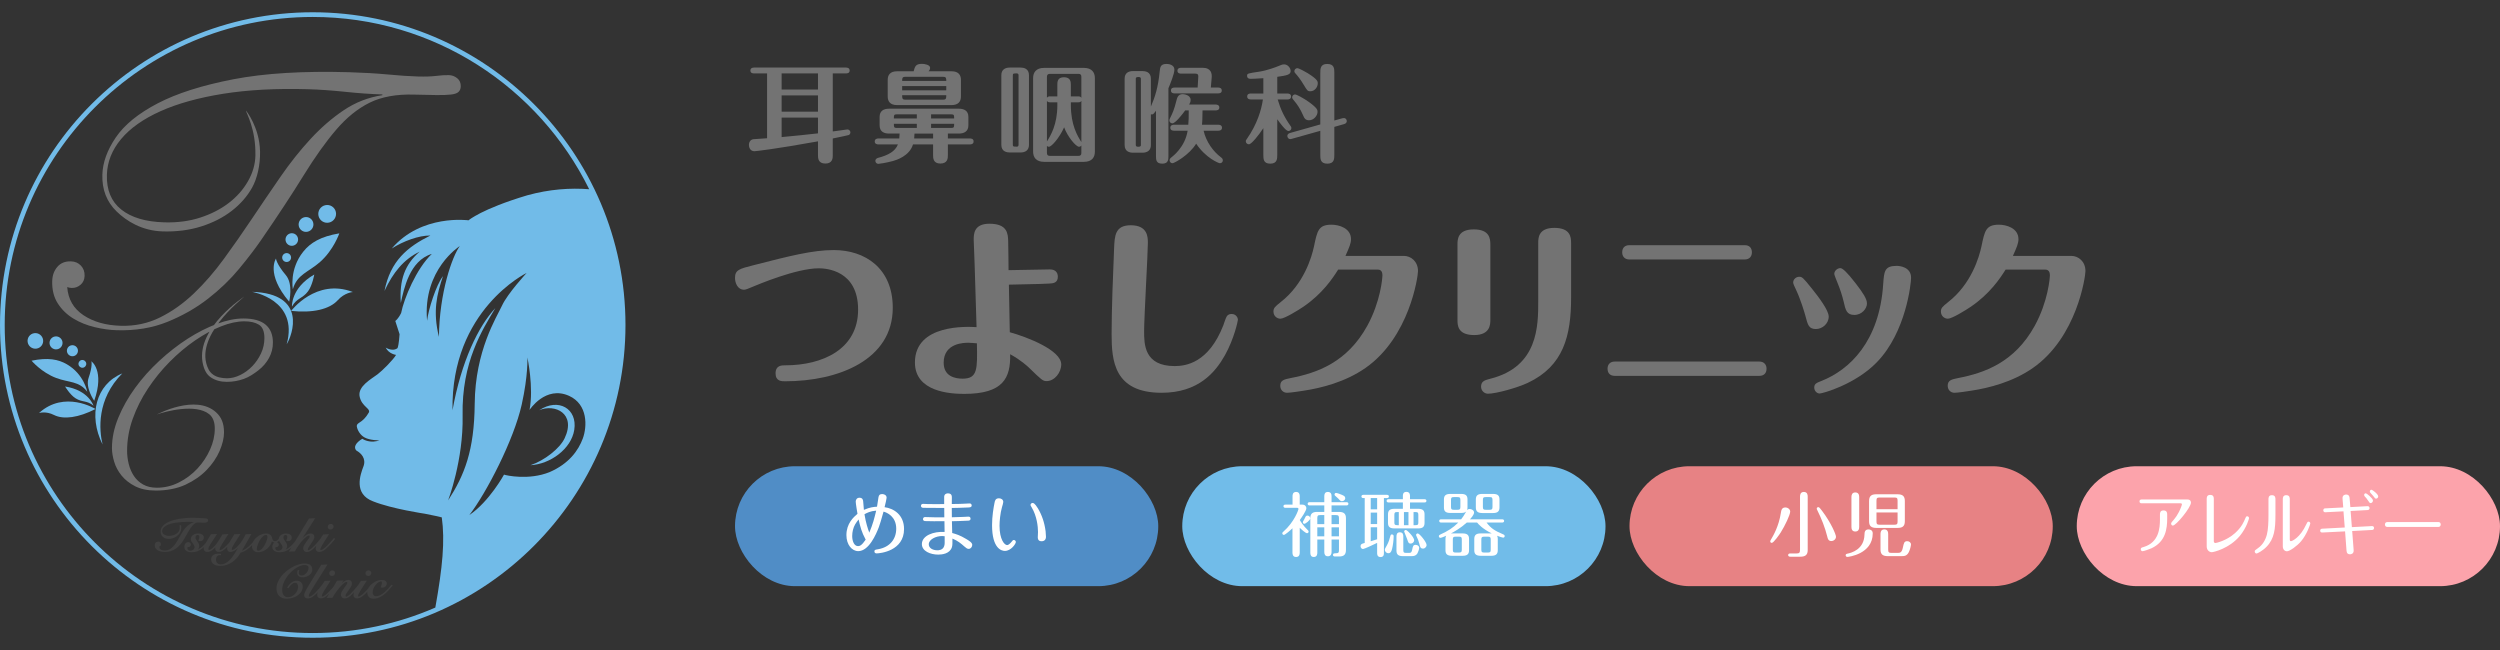 <?xml version="1.0" encoding="UTF-8"?>
<svg id="_レイヤー_1" xmlns="http://www.w3.org/2000/svg" version="1.1" viewBox="0 0 500 130">
  <rect x="0" y="0" width="500" height="130" fill="#333333" stroke="none"/>
  <!-- Generator: Adobe Illustrator 29.3.1, SVG Export Plug-In . SVG Version: 2.1.0 Build 151)  -->
  <defs>
    <style>
      .st0 {
        fill: #508dc6;
      }

      .st1 {
        fill: #fca3ab;
      }

      .st2 {
        fill: #e78284;
      }

      .st3 {
        fill: #fff;
      }

      .st4 {
        fill: #737373;
      }

      .st5 {
        fill: #71bce9;
      }

      .st6 {
        fill: #404040;
      }

      .st7 {
        fill: #71bbe8;
      }
    </style>
  </defs>
  <g>
    <g>
      <rect class="st0" x="147.003" y="93.248" width="84.649" height="23.984" rx="11.992" ry="11.992"/>
      <g>
        <path class="st3" d="M175.774,105.415c-.55,1.454-2.004,4.812-4.121,4.812-1.27,0-2.371-1.284-2.371-3.203,0-2.328,1.439-3.598,2.215-4.261-.042-.212-.353-2.089-.353-2.441,0-.409.254-.776.748-.776.678,0,.734.536.748.776.042.452.099,1.185.141,1.651,1.214-.536,1.99-.592,2.625-.635.042-.297.254-1.679.296-1.919.085-.437.282-.607.748-.607.212,0,.875.113.875.734,0,.211-.254,1.27-.409,1.891,1.82.24,3.895,1.51,3.895,4.374,0,4.388-4.784,4.868-5.503,4.868-.339,0-.423-.226-.423-.395,0-.31.127-.339.734-.437,2.371-.409,3.627-2.046,3.627-4.106,0-2.456-1.863-3.246-2.54-3.415q-.663,2.399-.931,3.09ZM171.724,103.891c-.198.24-.55.72-.706,1.002-.367.635-.578,1.496-.578,2.314,0,1.03.395,2.018,1.171,2.018.353,0,.748-.155,1.524-1.298-.833-1.538-1.073-2.554-1.411-4.036ZM175.238,102.127c-1.171.085-1.863.452-2.343.72.268,1.722.706,2.992.96,3.683.734-1.736,1.016-2.893,1.383-4.403Z"/>
        <path class="st3" d="M192.614,103.383c.184-.014,1.002-.056,1.115-.056.169,0,.381.127.381.395,0,.381-.296.395-.437.41-1.002.056-2.921.113-3.288.113,0,.311.056,2.23.056,2.357.79.226,1.524.423,2.808,1.199.565.339,1.199.72,1.199,1.171,0,.381-.296.804-.705.804-.324,0-.536-.197-.818-.437-.79-.691-1.369-1.185-2.441-1.623.014.847.014,1.369-.113,1.75-.437,1.284-1.933,1.454-2.723,1.454-1.594,0-3.274-.706-3.274-2.103,0-1.722,2.37-2.568,4.544-2.427,0-.339-.028-1.834-.028-2.145-1.454,0-3.034.014-3.824-.028-.141,0-.466-.042-.466-.395,0-.211.141-.409.395-.409.339,0,1.863.056,2.173.056h1.694c.014-.423-.014-1.425-.014-1.877-.678,0-3.612-.014-4.205-.028-.254-.014-.452-.127-.452-.395,0-.141.085-.395.395-.395.254,0,.776.028,1.073.042.889.028,2.3,0,3.175,0-.014-1.185-.014-1.326,0-1.482.042-.55.48-.663.748-.663.79,0,.79.55.79.861,0,.395,0,.889-.014,1.27,1.087,0,1.792-.028,2.075-.042.24,0,1.355-.071,1.524-.071.226,0,.381.184.381.395,0,.367-.311.381-.621.409-1.087.071-2.822.085-3.359.099.014.297.014,1.595.014,1.863.678-.014,1.087-.028,2.244-.071ZM188.437,107.207c-1.298,0-2.681.705-2.681,1.651,0,.748.776,1.199,1.722,1.199.211,0,1.086,0,1.355-.833.127-.381.113-.536.099-1.975-.141-.014-.311-.042-.494-.042Z"/>
        <path class="st3" d="M200.979,110.184c-.691,0-2.568-.494-2.568-5.165,0-1.778.296-3.472.48-4.389.085-.452.169-.973.903-.973.395,0,.861.226.861.734,0,.169-.155.72-.254,1.03-.353,1.199-.494,2.822-.494,3.739,0,2.738.988,3.853,1.51,3.853.381,0,.833-.579.96-.734.141-.183.212-.282.395-.282.254,0,.395.24.395.395,0,.381-.974,1.792-2.188,1.792ZM207.584,101.675c.776,1.298,1.312,2.808,1.538,4.586.028.197.071.861.071,1.086,0,.536-.282.903-.889.903-.747,0-.747-.621-.747-.79,0-.169.042-.917.042-1.058,0-1.087-.226-3.189-1.256-4.911-.211-.353-.24-.381-.24-.508,0-.24.24-.395.409-.395.127,0,.409,0,1.073,1.087Z"/>
      </g>
      <rect class="st5" x="236.452" y="93.248" width="84.649" height="23.984" rx="11.992" ry="11.992"/>
      <g>
        <path class="st3" d="M260.483,100.927c.522,0,.791.367.791.705,0,.55-1.087,2.06-1.312,2.371.099.183.649,1.129,1.637,2.06.056.056.127.113.127.254,0,.183-.141.324-.324.324-.254,0-1.03-.663-1.454-1.087v4.995c0,.395-.127.847-.734.847s-.72-.48-.72-.847v-4.897c-.366.367-1.467,1.326-1.707,1.326-.141,0-.325-.085-.325-.324,0-.141.085-.212.198-.31,2.215-1.947,3.034-4.361,3.034-4.558,0-.155-.127-.226-.268-.226h-2.342c-.127,0-.395-.028-.395-.324,0-.282.254-.31.395-.31h1.425v-1.694c0-.197,0-.847.719-.847.607,0,.72.48.72.818v1.722h.536ZM260.568,104.441c0-.099.085-.24.24-.494.056-.085.24-.466.31-.607.056-.127.198-.226.381-.226.311,0,.55.268.55.55,0,.395-.96,1.1-1.171,1.1-.183,0-.311-.141-.311-.324ZM267.793,102.381c.974,0,1.397.367,1.397,1.256v6.35c0,.861-.338,1.312-1.369,1.312h-.79c-.113,0-.437,0-.437-.325,0-.31.254-.31.635-.324.479-.014.564-.169.564-.607v-2.131h-1.481v2.484c0,.367-.113.861-.734.861-.579,0-.719-.423-.719-.861v-2.484h-1.397v2.639c0,.226-.028.847-.706.847-.578,0-.691-.438-.691-.847v-6.914c0-.96.479-1.256,1.397-1.256h1.397v-1.298h-2.935c-.113,0-.395-.028-.395-.324s.282-.324.395-.324h2.935v-1.186c0-.367.085-.861.705-.861s.748.437.748.861v1.186h2.977c.141,0,.395.042.395.324,0,.296-.268.324-.395.324h-2.977v1.298h1.481ZM263.461,104.822h1.397v-1.806h-.805c-.522,0-.592.169-.592.621v1.185ZM263.461,107.263h1.397v-1.792h-1.397v1.792ZM267.793,103.637c0-.452-.085-.621-.606-.621h-.875v1.806h1.481v-1.185ZM267.793,105.471h-1.481v1.792h1.481v-1.792ZM267.638,99.7c-.099-.099-.536-.494-.635-.578-.056-.056-.099-.141-.099-.226,0-.155.127-.31.296-.31.183,0,.805.211,1.143.367.452.198.705.324.705.678,0,.381-.338.607-.649.607-.24,0-.282-.014-.762-.536Z"/>
        <path class="st3" d="M276.781,110.65c0,.212,0,.762-.677.762s-.677-.607-.677-.762v-2.074c-.565.282-2.583,1.228-2.822,1.228-.282,0-.494-.268-.494-.565,0-.395.198-.48.832-.649v-8.975h-.268c-.141,0-.395-.042-.395-.325,0-.296.282-.324.395-.324h4.713c.141,0,.395.042.395.324,0,.282-.254.325-.395.325h-.607v11.035ZM275.427,99.615h-1.284v2.258h1.284v-2.258ZM275.427,102.522h-1.284v2.286h1.284v-2.286ZM275.427,105.457h-1.284v2.794c.268-.084.691-.211,1.284-.395v-2.399ZM276.964,109.945c0-.155.056-.268.424-.903.311-.55.55-1.284.692-1.877.014-.085.07-.282.296-.282.353,0,.353.296.353.395,0,.705-.141,1.849-.324,2.54-.155.607-.367.833-.748.833-.31,0-.692-.282-.692-.705ZM282.002,101.76h1.637c.987,0,1.27.409,1.27,1.115v1.694c0,.804-.381,1.115-1.27,1.115h-4.756c-1.002,0-1.284-.395-1.284-1.115v-1.694c0-.804.395-1.115,1.284-1.115h1.693v-1.27h-2.864c-.127,0-.395-.028-.395-.325,0-.282.282-.324.395-.324h2.864v-.649c0-.226,0-.819.706-.819.719,0,.719.649.719.819v.649h2.893c.141,0,.395.042.395.324,0,.297-.254.325-.395.325h-2.893v1.27ZM279.759,102.409h-.31c-.494,0-.579.127-.579.593v1.454c0,.452.07.579.579.579h.31v-2.625ZM280.662,109.987c0,.48.085.592.579.592h.621c.381,0,.479-.197.578-.663.141-.678.198-.945.692-.945.367,0,.705.24.705.565,0,.339-.225.917-.353,1.143-.254.437-.677.55-1.115.55h-1.792c-.959,0-1.284-.367-1.284-1.115v-2.794c0-.381.071-.861.678-.861.606,0,.691.437.691.861v2.667ZM281.692,102.409h-.903v2.625h.903v-2.625ZM282.13,108.717c-.409,0-.48-.211-.705-.903-.085-.24-.593-1.467-.593-1.51,0-.212.198-.311.311-.311.268,0,.903.748.945.79.268.31.833.974.734,1.383-.07.31-.353.55-.691.55ZM282.708,105.034h.366c.522,0,.593-.127.593-.579v-1.454c0-.466-.085-.593-.593-.593h-.366v2.625ZM283.865,108.745c-.127-.536-.338-1.072-.564-1.496-.056-.113-.085-.184-.085-.254,0-.169.155-.31.324-.31.367,0,1.778,1.736,1.778,2.314,0,.395-.381.72-.663.72-.55,0-.621-.254-.79-.974Z"/>
        <path class="st3" d="M300.431,103.862c.141,0,.395.042.395.324,0,.282-.268.325-.395.325h-3.119c.847,1.115,1.567,1.623,3.387,2.385.085.042.24.113.24.325,0,.183-.156.31-.311.31s-.805-.226-1.214-.381c.141.254.141.536.141.649v2.244c0,.748-.338,1.115-1.284,1.115h-2.131c-1.002,0-1.284-.409-1.284-1.115v-2.244c0-.833.423-1.115,1.284-1.115h2.215c-1.891-.931-2.681-1.863-2.935-2.173h-2.06c-1.242,1.129-2.569,1.863-3.175,2.173h2.342c.96,0,1.284.367,1.284,1.115v2.244c0,.805-.395,1.115-1.284,1.115h-2.145c-1.044,0-1.284-.452-1.284-1.115v-2.244c0-.084,0-.423.141-.649-.042.014-.945.423-1.157.423-.155,0-.31-.141-.31-.324,0-.212.169-.282.254-.325,1.609-.748,2.512-1.298,3.627-2.413h-3.415c-.113,0-.395-.028-.395-.325,0-.296.282-.324.395-.324h3.993c.324-.395.466-.635,1.03-1.58-.155.141-.338.31-1.044.31h-2.144c-1.059,0-1.284-.437-1.284-1.115v-1.58c0-.762.338-1.115,1.284-1.115h2.144c1.002,0,1.284.395,1.284,1.115v1.58c0,.24-.028.395-.07.536.099-.113.211-.211.508-.211.395,0,.875.268.875.705,0,.452-.621,1.129-.818,1.355h6.435ZM292.077,100.01c0-.48-.099-.593-.578-.593h-.72c-.48,0-.579.127-.579.593v1.355c0,.48.099.592.579.592h.72c.479,0,.578-.113.578-.592v-1.355ZM292.36,107.912c0-.48-.099-.579-.579-.579h-.635c-.493,0-.578.113-.578.579v2.018c0,.466.085.578.578.578h.635c.48,0,.579-.113.579-.578v-2.018ZM299.895,101.478c0,.762-.339,1.129-1.27,1.129h-2.173c-1.031,0-1.284-.452-1.284-1.129v-1.58c0-.762.338-1.115,1.284-1.115h2.173c1.044,0,1.27.452,1.27,1.115v1.58ZM298.145,107.912c0-.466-.099-.579-.579-.579h-.72c-.479,0-.579.113-.579.579v2.018c0,.466.099.578.579.578h.72c.479,0,.579-.113.579-.578v-2.018ZM298.498,100.01c0-.48-.099-.593-.579-.593h-.762c-.494,0-.579.127-.579.593v1.355c0,.48.085.592.579.592h.762c.479,0,.579-.113.579-.592v-1.355Z"/>
      </g>
      <rect class="st2" x="325.902" y="93.248" width="84.649" height="23.984" rx="11.992" ry="11.992"/>
      <g>
        <path class="st3" d="M358.04,102.31c0,.635-1.03,2.808-1.89,4.177-.226.353-1.412,2.089-1.792,2.089-.198,0-.311-.141-.311-.311,0-.07.028-.155.156-.367.466-.79,1.552-2.639,1.961-5.277.085-.536.169-1.129.903-1.129.522,0,.973.381.973.819ZM359.269,110.692c.592,0,.734-.155.734-.734v-10.612c0-.226,0-.96.762-.96.776,0,.776.706.776.96v10.696c0,1.044-.621,1.299-1.496,1.299h-1.976c-.112,0-.437-.014-.437-.325,0-.324.325-.324.437-.324h1.2ZM366.268,108.209c-.607,0-.72-.48-.818-.903-.452-1.82-1.157-3.585-1.976-5.235-.085-.169-.127-.254-.127-.339,0-.169.127-.31.324-.31.183,0,.466.381.762.776,1.75,2.314,2.766,4.699,2.766,5.15,0,.466-.437.861-.931.861Z"/>
        <path class="st3" d="M374.548,106.671c0,4.135-4.84,4.713-5.094,4.713-.169,0-.324-.141-.324-.325,0-.268.225-.296.338-.324.79-.155,3.359-.833,3.429-3.81.014-.423.028-1.044.833-1.044.099,0,.818.042.818.79ZM371.839,105.401c0,.395-.127.903-.776.903-.621,0-.776-.452-.776-.903v-6.011c0-.381.127-.903.763-.903.634,0,.79.452.79.903v6.011ZM380.968,104.258c0,1.073-.564,1.326-1.496,1.326h-4.177c-1.044,0-1.481-.367-1.481-1.326v-4.064c0-1.115.606-1.341,1.481-1.341h4.177c1.002,0,1.496.325,1.496,1.341v4.064ZM379.515,101.845v-1.694c0-.522-.113-.649-.649-.649h-2.921c-.537,0-.65.127-.65.649v1.694h4.219ZM375.295,102.494v1.792c0,.494.099.663.65.663h2.921c.55,0,.649-.169.649-.663v-1.792h-4.219ZM377.638,109.916c0,.508.099.663.663.663h1.298c.466,0,.79-.141.974-1.058.197-.931.268-1.284.875-1.284.395,0,.747.268.747.663,0,.184-.155.988-.437,1.538-.395.762-.889.79-1.482.79h-2.681c-1.016,0-1.496-.324-1.496-1.341v-3.076c0-.212,0-.931.762-.931.663,0,.776.522.776.931v3.104Z"/>
      </g>
      <rect class="st1" x="415.351" y="93.248" width="84.649" height="23.984" rx="11.992" ry="11.992"/>
      <g>
        <path class="st3" d="M437.49,99.897c.699,0,.699.55.699.621,0,1.002-2.985,4.6-3.62,4.6-.178,0-.343-.183-.343-.381,0-.169.102-.282.203-.409.521-.593,1.219-1.383,1.817-2.991.038-.113.14-.395.14-.48,0-.155-.127-.198-.28-.198h-7.748c-.127,0-.457,0-.457-.381s.318-.381.457-.381h9.132ZM433.438,103.651c0,2.117-.304,4.671-3.124,5.997-.406.184-1.524.593-1.829.593-.153,0-.331-.155-.331-.381,0-.296.114-.324.597-.466,3.035-.917,3.238-3.782,3.238-5.475v-.974c0-.282,0-.861.712-.861.736,0,.736.565.736.847v.72Z"/>
        <path class="st3" d="M441.339,99.827c0-.296,0-.847.699-.847.724,0,.724.536.724.833v8.354c0,.155,0,.437.343.437.051,0,2.197-.423,3.937-2.018,1.296-1.171,1.728-2.23,2.007-2.893.127-.311.178-.437.393-.437.216,0,.369.197.369.367,0,.085-.457,1.877-1.842,3.556-2.133,2.568-5.322,3.26-5.601,3.26-.495,0-1.028-.395-1.028-1.157v-9.454Z"/>
        <path class="st3" d="M455.087,103.044c0,2.709-.203,4.727-1.803,6.336-.787.804-1.817,1.326-1.981,1.326-.178,0-.355-.169-.355-.409,0-.212.063-.268.699-.705.863-.607,1.447-1.581,1.727-2.667.267-1.002.318-2.596.318-3.81v-3.232c0-.282,0-.847.686-.847.711,0,.711.565.711.833v3.175ZM457.957,107.814c0,.198,0,.423.229.423.203,0,1.841-.663,3.099-3.429.165-.353.229-.48.432-.48s.342.198.342.367c0,.169-.673,2.173-1.841,3.556-.813.96-2.286,2.004-2.82,2.004-.406,0-.838-.31-.838-.988v-9.384c0-.282,0-.847.686-.847.711,0,.711.55.711.833v7.944Z"/>
        <path class="st3" d="M470.73,110.043c.051.692-.482.819-.724.819-.381,0-.66-.169-.699-.706l-.292-3.88-4.56.226c-.241.014-.419-.113-.419-.367,0-.31.216-.381.393-.395l4.522-.24-.254-3.232-3.632.183c-.369.014-.406-.296-.406-.381,0-.367.28-.395.394-.395l3.595-.184-.14-1.764c-.063-.818.66-.818.711-.818.648,0,.686.536.699.692l.153,1.82,3.429-.184c.381-.014.406.324.406.381,0,.367-.305.395-.394.395l-3.391.184.254,3.232,4.013-.212c.242-.014.42.127.42.381,0,.339-.267.395-.394.395l-3.976.212.292,3.838ZM474.592,100.109c0,.268-.216.508-.457.508-.191,0-.216-.042-.508-.48-.304-.437-.381-.564-.686-.861-.025-.028-.114-.141-.114-.282,0-.099.064-.339.343-.339.14,0,1.423,1.016,1.423,1.453ZM475.646,99.276c0,.24-.203.452-.42.452-.19,0-.229-.056-.597-.55-.076-.113-.495-.55-.572-.649-.051-.056-.089-.155-.089-.24,0-.028,0-.339.355-.339.127,0,1.321.861,1.321,1.326Z"/>
        <path class="st3" d="M487.67,104.413c.471,0,.471.437.471.48,0,.113-.039.494-.483.494h-10.186c-.483,0-.483-.437-.483-.48,0-.324.191-.494.471-.494h10.211Z"/>
      </g>
    </g>
    <g>
      <g>
        <path class="st4" d="M166.551,26.289c.383-.064,2.828-.404,2.934-.404.363,0,.596.319.596.596,0,.149-.085.361-.276.509-.107.064-1.637.363-3.253.703v3.338c0,.532,0,1.678-1.488,1.678-1.466,0-1.466-1.126-1.466-1.678v-2.764c-8.674,1.573-12.544,1.977-12.713,1.977-.915,0-1.105-.893-1.105-1.274,0-.404.212-1.022.87-1.127.15-.021,2.403-.171,2.764-.192v-12.967h-2.614c-.256,0-.723-.064-.723-.575,0-.532.489-.596.723-.596h18.409c.212,0,.723.064.723.596s-.511.575-.723.575h-2.657v11.606ZM163.597,14.682h-7.271v3.231h7.271v-3.231ZM163.597,19.082h-7.271v3.253h7.271v-3.253ZM163.597,23.526h-7.271v3.89c3.635-.34,3.997-.383,7.271-.744v-3.146Z"/>
        <path class="st4" d="M182.602,28.882c-.703,2.317-3.317,3.125-3.997,3.317-1.34.361-2.721.573-2.934.573-.363,0-.596-.297-.596-.594,0-.426.425-.575.509-.596,2.041-.532,3.465-1.297,3.997-2.7h-3.911c-.235,0-.723-.064-.723-.594,0-.511.468-.596.723-.596h4.187c.022-.299.043-.575.064-.979h-2.125c-.936,0-1.872-.361-1.872-1.614v-1.744c0-1.148.787-1.616,1.872-1.616h13.989c.957,0,1.891.363,1.891,1.616v1.744c0,1.148-.829,1.614-1.891,1.614h-2.212v.979h4.422c.256,0,.723.064.723.596,0,.509-.447.594-.723.594h-4.422v2.169c0,.532,0,1.658-1.509,1.658-1.445,0-1.445-1.147-1.445-1.658v-2.169h-4.018ZM190.318,14.256c1.424,0,1.87.808,1.87,1.701v3.36c0,.977-.53,1.701-1.87,1.701h-10.905c-1.447,0-1.872-.83-1.872-1.701v-3.36c0-.977.511-1.701,1.872-1.701h3.315c.256-.957.404-1.488,1.659-1.488.489,0,1.637.171,1.637.808,0,.34-.212.575-.319.68h4.613ZM183.367,23.695v-.829h-4.04c-.553,0-.553.192-.553.829h4.593ZM178.774,24.759c0,.616,0,.829.553.829h4.04v-.829h-4.593ZM189.255,16.191c0-.511,0-.829-.616-.829h-7.589c-.616,0-.616.318-.616.829h8.821ZM180.433,17.212v.85h8.821v-.85h-8.821ZM180.433,19.04c0,.594,0,.893.616.893h7.589c.616,0,.616-.299.616-.893h-8.821ZM182.899,26.714c-.021.511-.043.723-.064.979h3.785v-.979h-3.721ZM190.828,23.695c0-.637,0-.829-.553-.829h-4.059v.829h4.612ZM186.216,24.759v.829h4.059c.553,0,.553-.212.553-.829h-4.612Z"/>
        <path class="st4" d="M205.794,28.968c0,1.105-.744,1.53-1.701,1.53h-2.125c-.596,0-1.701-.169-1.701-1.53v-13.925c0-1.105.744-1.531,1.701-1.531h2.125c.616,0,1.701.171,1.701,1.531v13.925ZM203.71,15.128c0-.192,0-.446-.34-.446-.722,0-.808,0-.808.446v13.754c0,.447.086.447.83.447.318,0,.318-.299.318-.447v-13.754ZM218.975,30.329c0,1.105-.553,2.041-2.212,2.041h-7.929c-1.616,0-2.212-.915-2.212-2.041v-14.712c0-1.105.575-2.041,2.212-2.041h7.929c1.616,0,2.212.915,2.212,2.041v14.712ZM215.637,19.274c.404,0,.509.107.637.297v-4.208c0-.383-.149-.596-.596-.596h-5.675c-.447,0-.616.212-.616.596v4.187c.169-.212.318-.276.637-.276h1.445v-2.274c0-.618,0-1.552,1.34-1.552,1.361,0,1.361,1.02,1.361,1.552v2.274h1.468ZM210.024,20.463c-.404,0-.489-.105-.637-.276v8.101c.744-1.191,2.082-3.36,2.082-7.25v-.575h-1.445ZM209.387,30.583c0,.383.149.596.616.596h5.675c.447,0,.596-.212.596-.596v-1.488c-.085.107-.212.256-.468.256-.637,0-2.338-2.084-2.977-3.89-.977,2.169-2.53,3.89-3.039,3.89-.212,0-.319-.085-.404-.169v1.402ZM214.17,20.463v.511c0,4.082,1.34,6.23,2.105,7.44v-8.248c-.128.192-.233.297-.637.297h-1.468Z"/>
        <path class="st4" d="M233.684,31.158c0,.744,0,1.573-1.233,1.573-1.255,0-1.255-.808-1.255-1.573v-9.015c-.53.703-.594.808-1.02.723v6.143c0,1.105-.744,1.531-1.701,1.531h-1.849c-.616,0-1.701-.171-1.701-1.531v-13.266c0-1.105.723-1.53,1.701-1.53h1.849c.616,0,1.701.169,1.701,1.53v5.57c.808-1.849,1.447-3.805,1.765-7.036.086-.83.15-1.488,1.361-1.488.15,0,1.573,0,1.573,1.169,0,.808-.85,2.89-1.19,3.698v13.5ZM228.178,15.744c0-.276-.233-.34-.425-.34-.299,0-.596,0-.596.34v13.266c0,.276.233.34.425.34.299,0,.596,0,.596-.34v-13.266ZM237.659,24.949c.064-.616.107-1.87.086-2.87h-.703c-.658.915-1.998,2.593-2.571,2.593-.319,0-.596-.254-.596-.594,0-.086.021-.192.105-.383.532-1.041.872-1.828,1.276-3.465.171-.68.34-1.404,1.276-1.404.297,0,1.594.171,1.594,1.171,0,.404-.169.68-.297.913h5.315c.233,0,.723.064.723.596,0,.509-.468.573-.723.573h-2.637c0,1.488-.064,2.509-.105,2.87h3.274c.233,0,.722.064.722.596,0,.511-.466.596-.722.596h-2.956c.511,2.232,1.915,4.146,3.465,5.315.192.149.383.297.383.616s-.256.575-.596.575c-.212,0-2.806-1.02-4.74-3.912-1.383,2.276-4.38,3.912-4.741,3.912-.276,0-.575-.235-.575-.596,0-.299.192-.447.383-.596s2.7-1.977,3.232-5.315h-2.744c-.233,0-.722-.064-.722-.596,0-.509.466-.596.722-.596h2.87ZM239.53,17.509l.128-2.146c.021-.383-.064-.639-.575-.639h-2.87c-.233,0-.722-.042-.722-.573s.466-.596.722-.596h4.294c1.723,0,1.913,1.148,1.828,2.02l-.169,1.934h1.466c.235,0,.723.064.723.596,0,.509-.468.573-.723.573h-8.716c-.233,0-.723-.042-.723-.594,0-.511.447-.575.723-.575h4.613Z"/>
        <path class="st4" d="M255.452,30.902c0,.85,0,1.828-1.402,1.828-1.381,0-1.381-.936-1.381-1.828v-5.273c-.915,1.404-2.381,3.232-2.892,3.232-.319,0-.616-.256-.616-.596,0-.192.064-.276.233-.509,2.041-2.913,2.892-5.805,3.189-7.866h-2.423c-.235,0-.723-.064-.723-.596,0-.553.511-.594.723-.594h2.509v-3.061c-1.276.085-2.105.126-2.552.126-.701,0-.701-.509-.701-.573,0-.509.064-.509,2.509-.872,1.487-.233,3.315-.913,3.805-1.126.53-.214.722-.319,1.105-.319.744,0,1.297.765,1.297,1.317,0,.744-.723.893-2.68,1.171v3.338h2.041c.235,0,.723.064.723.594,0,.532-.489.596-.723.596h-1.955c.573,1.956,1.317,3.529,2.509,5.209.19.254.233.34.233.509,0,.319-.276.596-.596.596-.509,0-1.678-1.573-2.232-2.36v7.058ZM258.387,27.756c-.128.042-.235.064-.363.064-.276,0-.553-.276-.553-.616,0-.447.425-.575.575-.618l6.016-1.699v-10.311c0-.808,0-1.785,1.381-1.785,1.424,0,1.424.957,1.424,1.785v9.524l1.595-.447c.085-.021.212-.042.34-.042.297,0,.553.276.553.596,0,.466-.425.573-.553.616l-1.935.553v5.548c0,.829,0,1.808-1.402,1.808-1.404,0-1.404-.957-1.404-1.808v-4.762l-5.675,1.595ZM259.003,18.89c.318,0,1.701.744,2.721,1.468,1.742,1.254,1.785,1.637,1.785,1.998,0,.787-.765,1.701-1.701,1.701-.765,0-.977-.509-1.105-.808-.66-1.551-1.361-2.486-1.744-2.934-.404-.489-.532-.637-.532-.829,0-.361.299-.596.575-.596ZM259.471,13.64c.297,0,1.487.639,2.041.979,2.041,1.274,2.041,1.678,2.041,2.062,0,.765-.639,1.573-1.468,1.573-.573,0-.66-.169-1.317-1.254-.66-1.107-1.234-1.828-1.701-2.339-.086-.105-.192-.212-.192-.425,0-.319.256-.596.596-.596Z"/>
      </g>
      <g>
        <path class="st4" d="M157.043,73.064c7.504,0,14.578-3.234,14.578-11.131,0-7.858-6.361-8.272-7.86-8.272-4.574,0-12.47,3.384-13.114,3.647-.786.339-1.501.639-1.822.639-1.322,0-1.822-1.391-1.822-2.332,0-1.616.786-1.843,3.786-2.595,7.183-1.841,11.757-3.007,15.972-3.007,6.217,0,11.792,3.609,11.792,11.544,0,10.415-10.862,14.701-21.546,14.701-.679,0-1.894,0-1.894-1.579,0-1.616,1.215-1.616,1.929-1.616Z"/>
        <path class="st4" d="M209.997,53.887c1.035,0,1.571.564,1.571,1.466,0,1.241-.965,1.317-1.643,1.354-1.108.075-1.429.075-8.147.225,0,.941.144,8.612.179,9.514,3.537.977,10.291,3.609,10.291,6.429,0,1.654-1.357,3.347-2.93,3.347-.749,0-1.035-.263-3.465-2.632-.358-.339-1.68-1.579-3.823-2.745.107,4.738-1.357,7.933-9.182,7.933-2.751,0-9.863-.375-9.863-6.279,0-7.708,10.434-7.183,12.327-7.07-.035-1.204-.214-6.881-.393-12.747-.035-.752-.179-4.4-.179-4.701,0-1.127,0-3.234,3.144-3.234,3.646,0,3.716,2.031,3.753,3.572.035.902.072,5.265.072,5.715,1.321,0,7.109-.15,8.29-.15ZM193.666,68.551c-.751,0-4.931,0-4.931,3.986,0,2.708,2.217,3.197,3.788,3.197,3.002,0,2.965-1.881,2.858-7.07-.607-.038-1.143-.113-1.715-.113Z"/>
        <path class="st4" d="M247.583,63.965c0,.15-.714,3.722-2.608,7.106-1.894,3.347-5.252,7.483-12.649,7.483-9.505,0-10.005-6.392-10.005-11.733,0-4.888.286-12.145.5-17.184.109-2.443.179-4.586,3.323-4.586,3.43,0,3.43,2.407,3.43,3.534,0,2.106-.751,14.815-.751,17.635,0,2.595,0,6.995,6.111,6.995,2.25,0,6.789-.639,9.719-8.122.107-.3.535-1.616.714-1.843.321-.45.715-.45,1.001-.45.749,0,1.214.639,1.214,1.166Z"/>
        <path class="st4" d="M280.777,51.18c1.394,0,2.823,1.091,2.823,3.045,0,1.052-1.68,13.199-10.505,19.366-4.039,2.82-8.861,4.023-12.363,4.55-.644.112-2.716.414-3.323.414-.822,0-1.357-.639-1.357-1.391,0-1.129.786-1.279,2.036-1.543,5.289-1.016,11.327-3.12,15.364-10.453,2.681-4.888,3.037-9.588,3.037-10.153,0-.564-.249-1.089-.858-1.089h-8.004c-1.107,1.766-3.144,4.813-6.931,7.407-1.001.677-3.788,2.407-4.61,2.407-.714,0-1.393-.564-1.393-1.428,0-.677.249-.941,1.429-1.881,4.644-3.609,6.217-8.986,6.682-11.167.642-3.122.893-4.324,3.5-4.324,1.466,0,3.895.677,3.895,2.895,0,.827-.321,1.579-1.107,3.347h11.683Z"/>
        <path class="st4" d="M298.071,64.002c0,.79,0,3.009-3.216,3.009-3.358,0-3.358-1.993-3.358-3.045v-15.08c0-.939,0-3.007,3.251-3.007,3.144,0,3.323,1.805,3.323,3.045v15.078ZM314.221,59.527c0,7.672-1.536,13.687-8.647,17.034-2.071.977-6.324,2.181-8.004,2.181-.642,0-1.357-.565-1.357-1.393,0-1.127.751-1.316,1.894-1.616,9.54-2.407,9.54-10.604,9.54-15.493v-11.656c0-.941,0-3.009,3.216-3.009,3.179,0,3.358,1.805,3.358,3.009v10.942Z"/>
        <path class="st4" d="M351.881,72.312c.858,0,1.429.564,1.429,1.429,0,.939-.572,1.429-1.429,1.429h-28.943c-.893,0-1.429-.527-1.429-1.429s.572-1.429,1.429-1.429h28.943ZM348.951,49.037c.894,0,1.429.525,1.429,1.428s-.572,1.429-1.429,1.429h-23.082c-.893,0-1.429-.564-1.429-1.429,0-.939.572-1.428,1.429-1.428h23.082Z"/>
        <path class="st4" d="M361.063,63.099c-.179-.639-.929-3.195-1.859-5.152-.286-.564-.572-1.241-.572-1.429,0-.677.608-1.166,1.215-1.166.572,0,.786.188,2.501,2.332,1.359,1.693,3.395,4.363,3.395,5.64,0,1.429-1.322,2.482-2.538,2.482-1.429,0-1.643-.752-2.143-2.707ZM382.216,55.541c0,1.129-1,10.867-6.824,16.884-4.324,4.475-10.899,6.279-11.471,6.279-.465,0-1.072-.452-1.072-1.202,0-.752.5-.941,1.357-1.279,5.682-2.218,11.685-7.897,12.435-19.403.177-2.557.249-3.647,2.715-3.647.572,0,2.858.225,2.858,2.368ZM368.068,53.623c.428,0,1.286.752,3.036,3.009,1.538,1.993,2.287,3.159,2.287,4.061,0,1.016-1,2.293-2.536,2.293-1.501,0-1.75-.977-2.108-2.593-.286-1.241-.786-2.745-1.25-3.836-.179-.452-.644-1.579-.644-1.768,0-.639.644-1.166,1.215-1.166Z"/>
        <path class="st4" d="M414.268,51.18c1.394,0,2.823,1.091,2.823,3.045,0,1.052-1.68,13.199-10.506,19.366-4.037,2.82-8.861,4.023-12.362,4.55-.644.112-2.716.414-3.323.414-.822,0-1.359-.639-1.359-1.391,0-1.129.787-1.279,2.038-1.543,5.287-1.016,11.327-3.12,15.364-10.453,2.68-4.888,3.037-9.588,3.037-10.153,0-.564-.251-1.089-.858-1.089h-8.004c-1.108,1.766-3.144,4.813-6.932,7.407-1.0.677-3.786,2.407-4.609,2.407-.715,0-1.394-.564-1.394-1.428,0-.677.251-.941,1.429-1.881,4.645-3.609,6.217-8.986,6.682-11.167.644-3.122.894-4.324,3.502-4.324,1.466,0,3.895.677,3.895,2.895,0,.827-.321,1.579-1.108,3.347h11.685Z"/>
      </g>
    </g>
  </g>
  <g>
    <g>
      <path class="st6" d="M38.145,105.562c.22-.313.454-.572.698-.771.233-.19.493-.286.772-.286.155,0,.332.006.528.019.2.012.419.019.652.019.273,0,.47-.038.605-.115.184-.108.223-.24.223-.332,0-.119-.048-.224-.139-.303-.089-.078-.225-.119-.414-.126-.124-.006-.289-.016-.496-.028-.208-.012-.437-.025-.688-.038-.251-.012-.518-.023-.8-.032-.283-.009-.561-.014-.835-.014-.29,0-.645.016-1.057.046-.413.032-.847.085-1.291.159-.447.075-.898.178-1.344.309-.448.132-.855.301-1.209.501-.358.203-.653.45-.877.734-.229.292-.345.634-.345,1.02,0,.244.047.459.14.642.092.181.215.334.364.454.148.119.321.209.515.268.516.157,1.056.097,1.537-.086.303-.115.572-.27.803-.462.23-.191.418-.418.557-.673.141-.257.211-.53.211-.811,0-.087-.001-.174-.005-.259-.003-.087-.015-.178-.034-.271l-.017-.082-.285.025.014.098c.018.13.027.263.027.396,0,.265-.065.501-.194.702-.131.203-.302.373-.51.505-.21.134-.445.236-.699.305-.424.115-.815.145-1.23.041-.163-.04-.315-.1-.45-.18-.13-.076-.238-.176-.323-.295-.082-.114-.122-.242-.122-.391,0-.236.064-.438.195-.618.134-.183.322-.346.562-.485.246-.143.533-.264.854-.363.323-.1.677-.181,1.051-.239.374-.058.765-.102,1.163-.129.395-.027.79-.041,1.174-.041.148,0,.308.001.481.005s.342.008.504.014c.14.005.27.012.391.019-.242.089-.46.187-.65.292-.29.161-.555.355-.787.576-.231.222-.447.482-.644.773-.196.289-.405.627-.621,1.005-.192.334-.392.684-.599,1.05-.203.357-.431.688-.678.985-.244.292-.519.535-.819.724-.293.185-.636.278-1.019.278-.391,0-.68-.07-.857-.208-.16-.124-.254-.306-.286-.553.088-.036.163-.085.222-.147.082-.086.124-.205.124-.354,0-.156-.049-.281-.145-.375-.095-.091-.234-.137-.413-.137-.207,0-.376.073-.503.218-.123.141-.185.312-.185.508,0,.262.073.485.216.663.138.171.311.309.514.411.199.099.417.17.648.213.227.041.443.062.639.062.441,0,.851-.061,1.218-.181.366-.119.71-.294,1.025-.519.31-.223.604-.497.872-.815.266-.317.521-.679.757-1.076.224-.375.448-.771.666-1.174.211-.392.431-.751.654-1.069Z"/>
      <path class="st6" d="M55.874,110.452c.461,0,.878-.074,1.238-.22.356-.145.689-.34.99-.581.062-.05.119-.108.18-.161l-.496.819,1.185-.034.025-.049c.08-.154.186-.339.318-.552.129-.211.281-.436.45-.668.169-.23.349-.463.537-.693.186-.229.374-.436.559-.614.181-.176.358-.322.526-.436.154-.104.292-.156.408-.156.038,0,.071.014.103.045.03.028.045.071.045.131,0,.115-.063.259-.187.428-.135.185-.284.383-.445.593-.165.215-.316.435-.451.653-.145.234-.218.471-.218.704,0,.188.058.358.173.504.121.153.31.231.562.231.266,0,.526-.08.774-.237.242-.152.535-.408.872-.758.092-.095.176-.197.265-.294-.028.062-.055.123-.074.176-.049.143-.075.283-.075.416,0,.204.065.373.194.503.13.129.311.194.54.194.231,0,.486-.076.756-.225.265-.147.583-.406.946-.769.124-.124.251-.255.382-.392.131-.137.258-.275.384-.416.124-.139.24-.273.349-.401.11-.129.203-.243.278-.343l.06-.08-.234-.156-.054.06c-.056.062-.129.146-.22.253-.089.104-.191.222-.306.351-.114.13-.235.264-.365.402-.13.139-.262.28-.398.421-.333.34-.614.583-.833.721-.262.165-.402.2-.475.2-.026,0-.036-.008-.045-.024-.019-.032-.029-.076-.029-.133,0-.08.03-.187.089-.319.066-.146.165-.332.294-.553.13-.226.298-.496.513-.828.21-.326.461-.717.753-1.176l.097-.153-1.187.057-.026.041c-.207.322-.38.592-.535.837-.063.084-.14.182-.239.307-.126.157-.266.323-.419.493-.157.176-.321.353-.491.532-.165.175-.332.336-.495.477-.159.138-.309.252-.448.34-.157.1-.251.121-.303.121-.057,0-.101-.01-.101-.129,0-.13.064-.297.19-.498.135-.215.284-.441.444-.675.159-.233.31-.467.448-.697.147-.244.218-.453.218-.638,0-.231-.066-.409-.198-.529-.129-.119-.307-.178-.528-.178-.257,0-.507.07-.744.208-.23.134-.45.299-.653.491-.084.078-.165.159-.244.242l2.533-3.997-1.244.058-2.736,4.512c-.072.091-.141.182-.214.273-.205.253-.426.491-.655.706-.231.215-.481.404-.743.564-.087.054-.178.102-.272.145.003-.004.006-.008.009-.011.075-.096.135-.205.178-.324.043-.121.065-.248.065-.375,0-.202-.043-.38-.128-.529-.076-.137-.162-.268-.262-.401-.092-.123-.176-.25-.25-.376-.069-.119-.103-.254-.103-.413,0-.139.038-.251.117-.343.075-.087.182-.13.328-.13.113,0,.193.034.246.102.059.077.087.165.087.268,0,.111-.013.224-.039.336s-.071.227-.135.343l-.05.091.095.041c.035.015.08.027.135.038.053.01.109.016.171.016.204,0,.377-.067.512-.198.136-.133.205-.304.205-.509,0-.269-.116-.479-.346-.623-.216-.136-.484-.205-.798-.205-.174,0-.347.023-.517.069-.172.046-.329.118-.466.213-.141.098-.256.218-.342.358-.079.129-.118.281-.127.447-.122.131-.239.242-.347.313-.132.089-.274.134-.421.134-.148,0-.264-.045-.355-.139-.094-.097-.156-.229-.184-.396-.047-.275-.175-.511-.382-.704-.209-.196-.496-.295-.854-.295-.321,0-.652.07-.983.207-.33.136-.635.322-.908.553-.274.233-.5.508-.672.816-.027.049-.039.102-.062.152-.009.011-.016.022-.026.033-.226.266-.476.523-.743.762-.264.237-.542.448-.828.627-.203.128-.412.233-.62.312.297-.498.583-.997.85-1.488.317-.58.643-1.159.97-1.722l.086-.148-1.141.047-.023.054c-.049.117-.126.266-.227.446-.105.185-.226.388-.361.61-.159.262-.338.52-.532.766-.195.246-.391.467-.583.656-.189.186-.37.337-.539.448-.194.129-.312.156-.375.156-.043,0-.076-.014-.105-.042-.029-.029-.043-.065-.043-.115,0-.124.073-.39.423-.954.29-.468.688-1.097,1.216-1.922l.097-.152-1.216.047-.026.044c-.167.284-.334.559-.5.825-.158.251-.296.485-.419.704-.088.101-.175.202-.272.309-.133.145-.266.288-.402.428-.11.111-.226.221-.349.331-.12.108-.239.204-.354.286-.114.08-.222.146-.323.197-.089.045-.167.069-.226.069-.041,0-.083,0-.083-.11,0-.121.04-.268.117-.434.082-.177.198-.388.343-.627.152-.25.332-.532.533-.838.206-.314.434-.678.675-1.081l.094-.157-1.186.093-.824,1.342c-.141.231-.299.456-.472.668-.172.211-.349.402-.525.566-.173.162-.342.292-.5.388-.148.089-.273.135-.374.135-.04,0-.067-.012-.089-.039-.027-.033-.04-.075-.04-.127,0-.216.15-.56.445-1.023.307-.48.704-1.094,1.194-1.844l.099-.152-1.217.047-.027.043c-.422.693-.761,1.265-1.012,1.705-.175.207-.356.411-.551.593-.23.215-.48.404-.742.564-.087.054-.178.102-.271.145.003-.004.006-.008.008-.011.075-.095.133-.201.178-.324.043-.121.065-.248.065-.375,0-.201-.043-.379-.128-.529-.08-.141-.166-.272-.262-.401-.089-.119-.173-.246-.249-.376-.07-.12-.104-.255-.104-.413,0-.139.038-.251.117-.343.075-.087.182-.13.328-.13.113,0,.193.034.246.102.059.077.087.165.087.268,0,.11-.014.222-.04.336-.026.112-.071.227-.135.343l-.051.092.097.04c.036.015.08.027.134.038.052.01.11.016.172.016.204,0,.376-.067.511-.198.136-.132.205-.303.205-.509,0-.269-.116-.478-.345-.623-.216-.136-.484-.205-.798-.205-.174,0-.348.023-.517.069-.171.046-.328.118-.466.213-.14.097-.255.217-.343.358-.089.145-.134.314-.134.504,0,.159.043.312.13.454.08.13.167.259.261.384.089.119.173.246.249.376.069.119.104.251.104.394,0,.102-.023.194-.072.279-.05.089-.115.165-.194.227-.082.065-.175.114-.277.147-.264.086-.526.067-.719-.094-.111-.093-.166-.209-.166-.355,0-.059.009-.116.028-.17.01-.031.022-.062.035-.091.048.014.101.021.159.021.123,0,.232-.043.323-.127.094-.086.142-.209.142-.367,0-.13-.048-.246-.142-.343-.095-.1-.229-.15-.398-.15-.128,0-.244.031-.342.093-.094.059-.174.135-.237.226-.061.088-.108.189-.139.298-.03.108-.045.216-.045.322,0,.203.043.377.13.518.086.139.199.253.338.338.135.082.289.143.458.18.164.035.331.052.498.052.462,0,.879-.074,1.239-.22.356-.145.69-.341.99-.581.094-.075.182-.161.272-.243-.029.107-.049.206-.049.291,0,.181.057.344.17.482.117.143.288.215.509.215.211,0,.41-.04.59-.119.174-.076.342-.173.498-.29.153-.115.297-.242.429-.377.042-.043.083-.085.123-.127-.01.073-.016.15-.016.233,0,.192.065.355.195.485.13.129.302.194.513.194.278,0,.561-.096.842-.285.268-.181.567-.438.889-.765.004-.004.008-.009.013-.014-.043.134-.072.262-.072.376,0,.181.052.341.154.475.108.142.282.213.516.213.213,0,.424-.053.629-.159.196-.102.386-.226.564-.368.113-.091.218-.184.316-.278-.022.038-.044.077-.066.117-.163.287-.336.58-.515.87-.182.296-.38.587-.589.861-.209.276-.436.525-.671.74-.232.211-.487.384-.757.514-.265.126-.552.191-.852.191-.276,0-.5-.083-.684-.254-.183-.168-.272-.398-.272-.702,0-.257.067-.475.2-.649.127-.168.305-.251.542-.251.097,0,.134.005.148.008l.113.023v-.272l-.07-.018c-.054-.014-.122-.025-.207-.031-.266-.021-.52-.006-.764.053-.173.043-.33.11-.466.199-.139.091-.251.209-.335.351-.086.143-.13.319-.13.522,0,.246.054.458.163.631.106.169.248.307.422.412.17.101.368.174.588.216.215.041.44.062.668.062.454,0,.886-.069,1.284-.205.397-.135.771-.326,1.11-.564.34-.238.655-.525.938-.852.273-.316.522-.662.742-1.03.292-.078.588-.203.878-.373.3-.174.597-.385.883-.627.179-.152.351-.317.519-.489-.008.073-.028.143-.028.217,0,.366.113.659.336.872.222.211.518.318.883.318.333,0,.657-.063.964-.188.306-.124.587-.296.835-.508.247-.213.461-.464.636-.747.144-.232.255-.479.332-.736.062.06.127.11.195.149.089.053.194.079.305.093-.002.001-.004.001-.006.003-.093.059-.173.135-.236.226-.062.089-.109.189-.139.298-.03.106-.045.215-.045.322,0,.204.043.378.13.518.085.14.198.253.338.338.135.082.288.143.457.18.164.035.331.052.498.052ZM53.413,107.854c-.047.184-.116.383-.203.59-.09.21-.195.419-.312.621-.117.205-.247.391-.384.553-.137.16-.281.292-.427.392-.255.173-.547.186-.648.049-.052-.07-.079-.172-.079-.306,0-.122.024-.277.072-.46.047-.185.116-.384.205-.59.086-.203.191-.413.31-.622.118-.205.247-.391.384-.552.137-.16.281-.292.427-.392.139-.094.278-.142.412-.142.112,0,.189.03.236.093.052.07.079.172.079.306,0,.122-.024.277-.072.46ZM55.067,109.652c0-.057.009-.115.028-.17.01-.032.023-.063.035-.091.049.014.101.021.159.021.122,0,.231-.043.324-.127.094-.086.142-.209.142-.367,0-.129-.048-.244-.143-.344-.064-.067-.152-.103-.249-.125.085-.035.169-.075.248-.135.072-.055.138-.115.203-.176.02.052.038.105.069.155.076.126.161.251.261.384.092.123.176.25.25.376.069.119.104.251.104.394,0,.102-.023.194-.073.279-.049.089-.115.165-.194.227-.081.064-.174.114-.277.147-.264.086-.526.067-.719-.094-.111-.094-.166-.21-.166-.355Z"/>
      <path class="st6" d="M66.14,105.9c.15,0,.285-.061.402-.182.117-.121.176-.257.176-.404,0-.143-.055-.269-.163-.374-.234-.226-.583-.196-.815.01-.129.115-.194.259-.194.428,0,.174.063.308.187.397.115.082.253.124.408.124Z"/>
      <path class="st6" d="M59.821,114.176l.057-.102-.277-.083-.037.065c-.029.052-.057.124-.084.216-.027.095-.04.191-.04.286,0,.159.034.298.1.415.066.113.152.207.255.281.102.071.22.124.351.158.318.082.69.06,1.059-.058.226-.07.433-.172.616-.301.187-.131.341-.295.458-.487.12-.197.181-.422.181-.668,0-.226-.043-.419-.127-.574-.084-.156-.2-.281-.343-.373-.138-.089-.299-.154-.476-.194-.546-.12-1.156-.052-1.794.141-.433.132-.865.316-1.282.547-.421.233-.824.508-1.199.818-.379.314-.715.658-.999,1.023-.286.368-.517.758-.686,1.159-.171.406-.258.819-.258,1.226,0,.635.181,1.144.537,1.515.357.37.865.558,1.508.558.366,0,.741-.054,1.117-.161.377-.108.723-.266,1.029-.468.31-.204.566-.46.761-.761.198-.305.298-.66.298-1.055,0-.342-.113-.622-.336-.834-.222-.212-.509-.319-.854-.319-.222,0-.427.036-.61.109-.182.071-.351.17-.504.293-.149.122-.289.259-.416.407-.127.15-.245.308-.351.47l-.058.089.261.129.046-.067c.067-.097.147-.206.238-.325.091-.118.193-.23.305-.332.111-.102.23-.191.354-.262.117-.067.235-.099.362-.099.239,0,.399.071.487.215.095.157.144.356.144.592,0,.27-.058.533-.172.782-.116.253-.272.478-.465.67-.192.193-.413.347-.655.459-.24.111-.489.168-.741.168-.189,0-.356-.036-.496-.106-.141-.07-.261-.17-.357-.298-.098-.129-.172-.284-.222-.46-.051-.181-.076-.384-.076-.602,0-.377.069-.767.204-1.159.137-.393.323-.781.553-1.151.231-.37.502-.722.807-1.045.304-.322.629-.607.966-.848.338-.24.683-.432,1.026-.57.34-.137.669-.207.978-.207.066,0,.146.009.237.026.087.017.172.047.253.089.077.04.139.095.189.166.047.067.071.159.071.275,0,.179-.038.362-.113.545-.076.183-.181.353-.314.503-.13.148-.285.271-.457.365-.324.176-.715.196-.937-.01-.104-.097-.156-.227-.156-.4,0-.062.007-.13.021-.205.014-.072.034-.131.06-.176Z"/>
      <path class="st6" d="M66.035,114.241c-.128.115-.194.259-.194.428,0,.174.064.307.188.397.115.082.253.124.408.124.15,0,.285-.061.402-.182.115-.121.174-.257.174-.404,0-.144-.055-.27-.163-.374-.235-.226-.583-.196-.816.011Z"/>
      <path class="st6" d="M73.684,115.19c.15,0,.285-.061.402-.182.115-.121.174-.257.174-.404,0-.144-.055-.27-.163-.374-.235-.226-.583-.196-.816.011-.128.115-.194.259-.194.428,0,.174.064.307.188.397.115.082.253.124.408.124Z"/>
      <path class="st6" d="M78.284,116.951l-.046.054c-.154.185-.343.407-.566.663-.218.252-.464.499-.73.734-.262.233-.544.434-.838.597-.285.159-.574.239-.86.239-.227,0-.399-.07-.524-.214-.128-.147-.191-.323-.191-.538,0-.283.06-.559.177-.821.121-.267.269-.507.442-.712.172-.205.359-.371.554-.492.188-.117.355-.176.498-.176.058,0,.1.019.132.058.035.044.053.109.053.192,0,.138-.023.278-.069.416-.05.149-.097.296-.14.439l-.03.099.102.02c.145.03.352.033.543-.036.104-.038.198-.095.281-.167.083-.073.152-.165.203-.272.052-.108.079-.229.079-.361,0-.199-.098-.367-.292-.5-.183-.125-.429-.189-.732-.189-.319,0-.654.071-.993.212-.336.139-.647.325-.924.553-.28.228-.512.493-.69.785-.028.045-.039.092-.062.138-.087.098-.174.195-.27.298-.13.139-.262.28-.398.421-.333.34-.614.583-.833.721-.262.165-.402.2-.475.2-.023,0-.034-.006-.044-.024-.019-.032-.029-.077-.029-.133,0-.08.03-.187.09-.319.062-.141.161-.327.293-.553.132-.229.305-.507.513-.828.211-.325.461-.717.753-1.176l.097-.153-1.187.057-.026.041c-.188.293-.348.542-.494.771-.111.137-.275.335-.494.599-.22.266-.466.545-.73.826-.334.353-.603.597-.796.725-.251.166-.349.184-.38.184-.056,0-.095-.012-.112-.034-.024-.03-.036-.071-.036-.123,0-.154.062-.325.185-.51.132-.2.279-.411.439-.628.163-.222.312-.447.446-.667.141-.234.213-.467.213-.694,0-.19-.062-.353-.183-.486-.124-.135-.304-.203-.534-.203-.257,0-.518.08-.774.237-.215.133-.42.286-.609.455l.419-.587-1.303.046-.026.045c-.24.419-.486.826-.732,1.232-.045.052-.084.098-.134.155-.114.13-.236.264-.366.402-.13.139-.262.28-.398.421-.333.34-.614.583-.833.721-.262.165-.402.2-.475.2-.023,0-.034-.006-.044-.024-.019-.032-.029-.077-.029-.133,0-.08.03-.187.09-.319.062-.141.161-.327.293-.553.132-.229.305-.507.513-.828.211-.325.461-.717.753-1.176l.097-.153-1.187.057-.026.041c-.169.263-.316.492-.451.704l-.007-.002-.041.054c-.213.281-.436.557-.665.822-.224.261-.456.512-.692.747-.248.248-.483.444-.699.583-.257.164-.402.198-.479.198-.047,0-.11,0-.11-.157,0-.145.068-.34.202-.581.141-.254.334-.579.574-.967l2.968-4.724-1.262.068-2.619,4.299c-.273.457-.467.807-.594,1.071-.134.279-.2.506-.2.695,0,.297.126.651.726.651.314,0,.621-.095.911-.284.28-.183.605-.462.968-.83.048-.048.1-.109.15-.164-.025.057-.051.115-.069.164-.05.142-.075.283-.075.417,0,.204.065.373.194.503.13.129.312.194.541.194.231,0,.486-.076.756-.225.267-.148.576-.399.945-.767-.154.253-.309.503-.462.757l-.089.148,1.167-.034.025-.049c.08-.155.189-.34.321-.551.134-.213.287-.438.456-.668.165-.225.347-.458.54-.693.188-.227.377-.434.561-.615.179-.176.353-.323.517-.435.239-.165.445-.185.512-.119.025.026.038.058.038.101,0,.122-.062.273-.183.448-.133.191-.279.393-.439.606-.163.215-.313.439-.447.663-.141.237-.213.472-.213.699,0,.189.064.36.191.507.129.152.328.228.591.228.258,0,.511-.076.752-.227.231-.146.514-.396.839-.74.1-.104.186-.211.282-.316-.026.059-.053.119-.071.17-.05.142-.075.283-.075.417,0,.204.065.373.194.503.13.129.312.194.541.194.231,0,.486-.076.756-.225.267-.148.577-.399.946-.769.114-.114.231-.234.35-.359-.003.042-.018.083-.018.125,0,.414.109.735.325.953.215.219.526.33.922.33.402,0,.789-.084,1.15-.25.357-.165.695-.375,1.005-.626.308-.249.601-.529.871-.833.262-.297.513-.59.745-.872l.079-.095-.262-.116Z"/>
    </g>
    <g>
      <path class="st4" d="M52.012,30.267c.059,2.764-.595,5.476-1.582,7.242-.988,1.767-2.348,3.321-4.081,4.661-1.734,1.341-3.775,2.382-6.123,3.122-2.349.741-4.913,1.07-7.692.989-4.145-.121-7.212-2.054-9.204-3.984-1.992-1.929-2.945-4.385-2.858-7.367.071-2.426.965-4.904,2.682-7.433,1.717-2.529,4.503-4.8,8.355-6.812,3.852-2.012,8.907-3.622,15.163-4.831,6.256-1.208,13.983-1.678,23.181-1.41,2.83.083,5.405.234,7.726.453,2.32.219,4.314.353,5.982.402,1.465.043,2.693.003,3.683-.12s1.838-.174,2.546-.153c.607.018,1.157.223,1.651.617.493.394.731.945.711,1.652-.013.455-.164.818-.449,1.087-.287.27-.785.445-1.495.525-.711.081-1.661.116-2.848.107-1.189-.008-2.692-.041-4.512-.094-3.538-.103-6.499.43-8.885,1.6-2.386,1.17-4.627,2.976-6.721,5.418-2.095,2.443-4.284,5.516-6.566,9.216-2.283,3.702-5.116,8.007-8.495,12.916-1.162,1.686-2.621,3.591-4.377,5.714-1.757,2.124-3.826,4.112-6.206,5.964-2.381,1.854-5.081,3.393-8.101,4.619-3.021,1.227-6.4,1.786-10.14,1.677-1.415-.041-2.902-.249-4.458-.623-1.557-.375-2.969-.946-4.236-1.717-1.267-.77-2.3-1.774-3.099-3.012-.798-1.237-1.172-2.739-1.12-4.509.032-1.111.375-2.049,1.03-2.815.654-.765,1.562-1.13,2.726-1.096.808.024,1.47.308,1.985.855s.761,1.224.737,2.032c-.022.758-.293,1.357-.811,1.797-.519.44-1.107.651-1.763.632-.354-.01-.656-.069-.905-.178.182,2.433,1.265,4.312,3.25,5.633,1.984,1.323,4.467,2.027,7.449,2.114,2.83.083,5.45-.473,7.863-1.667,2.412-1.194,4.672-2.797,6.779-4.81,2.107-2.012,4.109-4.318,6.006-6.919,1.897-2.6,3.783-5.301,5.661-8.105,1.876-2.802,3.766-5.58,5.668-8.332s3.896-5.26,5.986-7.526c2.089-2.265,4.307-4.186,6.655-5.761,2.347-1.575,4.918-2.575,7.712-2.999l.004-.152c-2.274-.066-4.748-.239-7.42-.52-2.673-.28-5.146-.454-7.42-.52-6.367-.186-12.029.117-16.983.908-4.954.792-9.15,1.959-12.583,3.502-3.434,1.544-6.055,3.402-7.864,5.575-1.808,2.174-2.75,4.548-2.825,7.125-.088,3.032.868,5.349,2.87,6.95,2.002,1.602,4.872,2.456,8.612,2.565,2.627.077,5.039-.244,7.236-.965,2.195-.72,4.096-1.701,5.7-2.944,1.603-1.243,2.872-2.685,3.806-4.327.932-1.642,1.442-3.346,1.477-5.116.105-5.38-1.86-8.52-1.895-9.027,0,0,2.72,3.336,2.823,8.175Z"/>
      <path class="st4" d="M48.875,59.299c-.463.463-10.389,8.117-7.172,14.561.224.448.544.796.922,1.064.378.268.811.457,1.3.567.488.111.985.166,1.489.166.851,0,1.717-.213,2.6-.638.882-.425,1.686-1.008,2.411-1.749.724-.74,1.315-1.599,1.773-2.576.457-.976.685-2.001.685-3.073,0-1.324-.363-2.214-1.087-2.671-.725-.456-1.702-.685-2.931-.685-1.418,0-2.978.339-4.68,1.016-1.702.678-3.427,1.615-5.176,2.813-1.749,1.198-3.435,2.616-5.058,4.254-1.623,1.639-3.072,3.42-4.349,5.342-1.277,1.923-2.293,3.94-3.049,6.051-.756,2.112-1.134,4.254-1.134,6.429,0,.883.11,1.765.331,2.648.22.882.567,1.678,1.04,2.387s1.087,1.276,1.844,1.702c.756.426,1.67.638,2.742.638,1.544,0,3.017-.355,4.42-1.064,1.402-.709,2.631-1.631,3.687-2.765,1.056-1.135,1.898-2.403,2.529-3.805.63-1.402.945-2.797.945-4.184,0-1.26-.339-2.259-1.111-2.884-2.686-2.176-8.743-.578-10.467.053,0,0,7.739-4.164,11.838-.431,1.009.919,1.586,2.128,1.586,4.018,0,1.103-.292,2.332-.875,3.687-.584,1.355-1.442,2.624-2.577,3.805-1.134,1.182-2.545,2.167-4.231,2.955-1.686.787-3.761,1.182-5.935,1.182-1.639,0-3.018-.284-4.137-.851-1.119-.567-2.025-1.276-2.718-2.127-.694-.851-1.19-1.773-1.489-2.765-.3-.993-.449-1.915-.449-2.765,0-1.986.425-4.01,1.276-6.075.851-2.064,1.977-4.057,3.38-5.98,1.402-1.922,3.017-3.726,4.846-5.413,1.827-1.685,3.711-3.151,5.649-4.396,1.938-1.244,3.876-2.229,5.814-2.954,1.938-.725,3.711-1.087,5.318-1.087,1.985,0,3.466.41,4.443,1.229.977.82,1.465,2.017,1.465,3.593,0,1.104-.26,2.127-.78,3.073-.52.946-1.213,1.757-2.08,2.435-.867.678-1.852,1.358-2.954,1.752-1.103.394-2.238.591-3.404.591-1.229,0-2.285-.291-3.167-.875-.883-.583-1.401-1.515-1.695-3.071-1.178-6.94,8.37-13.122,8.37-13.122Z"/>
    </g>
    <g>
      <g>
        <g>
          <path class="st7" d="M58.575,57.837s-.766-3.956,2.08-7.509c1.424-1.778,3.467-3.028,7.209-3.656,0,0-1.124,3.31-3.842,5.715-2.335,2.068-4.601,2.465-5.447,5.449Z"/>
          <path class="st7" d="M62.856,54.902s-.364,2.147-1.242,3.345c-1.103,1.507-2.274,1.322-3.224,3.079,0,0-.253-3.706,4.466-6.424Z"/>
          <path class="st7" d="M58.231,62.18s4.986-6.623,12.348-3.773c0,0-1.639.09-3.027,1.636-1.64,1.825-5.045,2.599-9.321,2.137Z"/>
          <path class="st7" d="M57.835,60.335s.871-3.511-.688-5.337c-1.809-2.119-1.994-3.313-1.937-3.308,0,0-2.141,3.032,2.625,8.644Z"/>
          <path class="st7" d="M57.339,68.841c1.138-1.822,4.19-10.133-6.941-10.474,0,0,9.398,1.55,6.941,10.474Z"/>
        </g>
        <g>
          <path class="st7" d="M56.459,51.709c.109.478.586.777,1.064.666.478-.111.777-.589.668-1.067-.109-.479-.586-.777-1.064-.667-.479.111-.778.589-.668,1.067Z"/>
          <path class="st7" d="M57.134,48.187c.155.678.829,1.101,1.507.944s1.101-.834.946-1.511c-.155-.678-.829-1.101-1.508-.944s-1.101.834-.946,1.512Z"/>
          <path class="st7" d="M59.76,45.227c.182.798.976,1.295,1.774,1.111.797-.184,1.296-.981,1.113-1.779-.182-.798-.976-1.295-1.773-1.11-.797.184-1.296.981-1.113,1.778Z"/>
          <path class="st7" d="M63.703,43.178c.219.957,1.172,1.554,2.129,1.332.956-.221,1.554-1.176,1.335-2.134s-1.172-1.554-2.128-1.333c-.957.221-1.555,1.177-1.337,2.135Z"/>
        </g>
      </g>
      <g>
        <g>
          <path class="st7" d="M17.449,78.35s-.621-3.482-4.075-5.494c-1.728-1.006-3.796-1.385-7.059-.718,0,0,1.966,2.356,4.952,3.468,2.566.956,4.547.566,6.183,2.743Z"/>
          <path class="st7" d="M13.015,77.298s.976,1.643,2.073,2.348c1.379.886,2.28.365,3.613,1.504,0,0-.963-3.116-5.687-3.851Z"/>
          <path class="st7" d="M19.102,81.799s-6.176-3.85-11.306.809c0,0,1.371-.444,2.996.384,1.92.977,4.953.535,8.31-1.193Z"/>
          <path class="st7" d="M18.843,80.163s-1.822-2.6-1.122-4.589c.812-2.307.587-3.344.542-3.321,0,0,2.711,1.807.58,7.91Z"/>
          <path class="st7" d="M20.514,88.899c-.702-2.933-1.204-9.037,3.943-14.213-5.287,2.157-6.856,8.389-3.943,14.213Z"/>
        </g>
        <g>
          <path class="st7" d="M17.246,72.663c.062.426-.234.821-.662.882-.426.06-.822-.237-.884-.663-.062-.427.235-.822.661-.882.427-.06.823.237.884.663Z"/>
          <path class="st7" d="M15.581,69.991c.087.604-.331,1.163-.937,1.249s-1.165-.335-1.253-.939c-.087-.604.331-1.164.937-1.249s1.165.335,1.253.94Z"/>
          <path class="st7" d="M12.495,68.395c.103.711-.391,1.369-1.102,1.47-.711.101-1.371-.394-1.474-1.105-.103-.711.391-1.369,1.102-1.47.711-.101,1.371.394,1.474,1.105Z"/>
          <path class="st7" d="M8.618,67.962c.123.853-.469,1.643-1.323,1.764-.853.121-1.644-.473-1.768-1.326s.469-1.643,1.322-1.764c.854-.121,1.646.473,1.769,1.326Z"/>
        </g>
      </g>
      <g>
        <path class="st7" d="M114.853,85.974c.669-4.249-3.184-6.473-7.014-3.925,3.081-1.342,7.446.608,5.093,5.592-.984,2.085-4.035,4.454-6.835,5.401,3.966-.216,8.156-3.258,8.756-7.068Z"/>
        <path class="st7" d="M62.548,2.452C28.059,2.452,0,30.511,0,65c0,34.489,28.059,62.548,62.548,62.548s62.548-28.059,62.548-62.548c0-34.489-28.059-62.548-62.548-62.548ZM85.415,64.152c-.909-10.254,6.55-14.943,6.55-14.943-1.5,2.005-4.1,9.316-4.177,18.165-1.277-5.168-.399-8.532.811-12.147-1.378,1.775-2.917,6.642-3.184,8.924ZM92.521,83.11c-.219-10.735,3.99-17.221,6.552-21.493-3.378,3.602-6.811,10.602-8.572,20.436-.342-20.101,14.82-27.461,14.82-27.461,0,0-3.805,4.113-4.905,6.5-1.099,2.387-5.377,9.002-5.476,19.67-.087,9.363-2.037,14.244-5.319,19.319,0,0,3.081-8.067,2.9-16.971ZM105.476,71.487s1.302,5.977.432,10.499c0,0,3.196-4.946,7.909-2.813,3.783,1.712,3.622,6.148,2.746,8.518s-2.731,5.033-6.646,6.732c-4.133,1.671-8.667.67-9.115.501,0,0-2.934,5.379-6.937,8.092,3.417-4.439,8.896-15.011,10.472-22.075,1.326-5.945,1.138-9.455,1.138-9.455ZM.941,65C.941,31.029,28.577,3.392,62.548,3.392c24.23,0,45.234,14.062,55.289,34.452-3.771-.288-7.933-.015-12.389,1.217-9.195,2.755-11.741,5.002-11.741,5.002,0,0-9.413-1.312-15.362,5.642,2.317-1.484,5.414-2.628,7.736-2.604-4.584,2.264-8.011,5.075-9.186,11.089,1.696-3.661,3.834-6.318,7.048-7.873-3.005,2.607-4.087,5.673-3.784,10.28.621-2.805,1.743-8.47,6.208-9.819-3.077,2.932-5.571,8.888-6.14,11.827-.603,1.226-1.167,1.587-1.167,1.587l.854,2.644s-.125,2.095-.404,2.778c-.588.507-1.553.379-2.37-.095.609,1.259,2.071,1.462,2.071,1.462-.546.965-2.742,3.164-3.719,3.894-1.286.961-3.842,2.339-3.592,4.287.372,2.313,2.596,2.552,1.723,3.555-.019.021-.43.83-1.297,1.496-.546.42-1.02.543-.961,1.097.141.797.706,1.718,1.566,2.191,1.055.581,2.915.576,2.934.573,0,0-.865.352-1.855.221-.537-.071-1.09-.234-1.548-.54-1.336.789-1.828,1.742-1.161,2.374.862.455,2.002,1.556,1.383,3.169-.623,1.631-2.031,5.499,1.951,6.979,3.772,1.502,10.31,2.464,10.31,2.464,1.817.345,2.921.609,3.411.734.655,4.624.166,9.949-1.29,18.038-7.517,3.274-15.808,5.094-24.517,5.094C28.577,126.607.941,98.97.941,65Z"/>
      </g>
    </g>
  </g>
</svg>